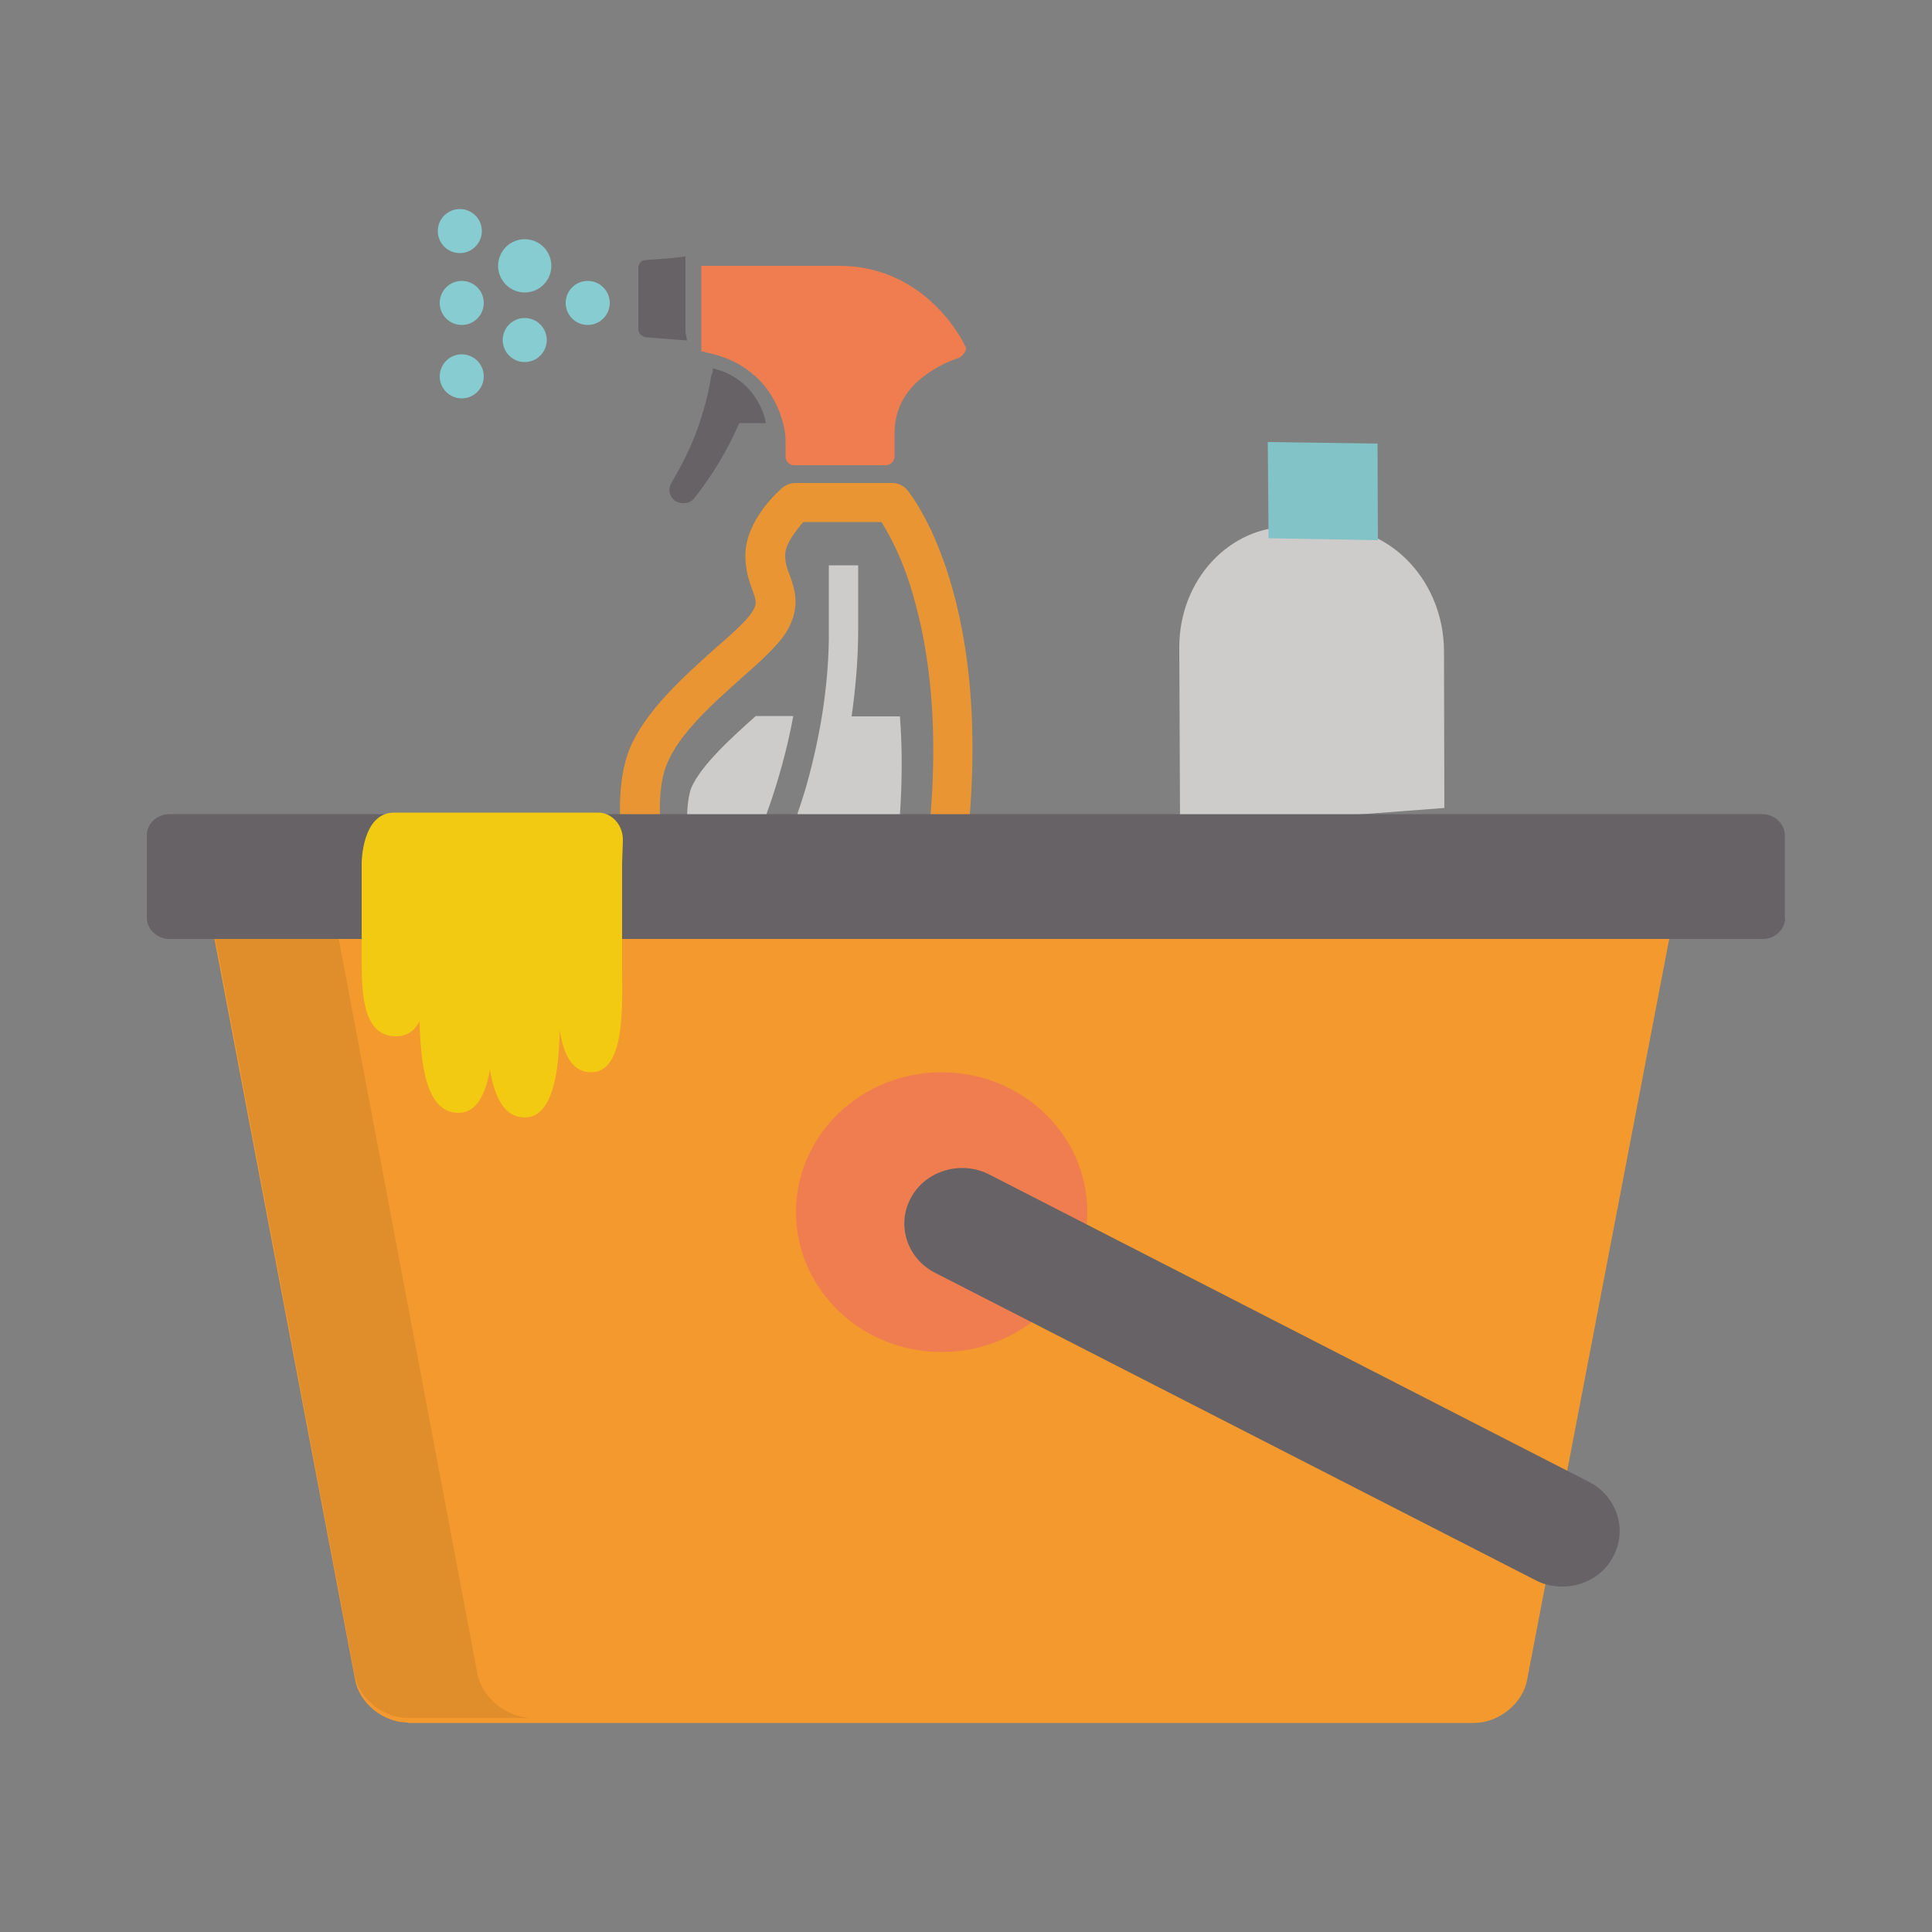 <?xml version="1.0" encoding="utf-8"?>
<!-- Generator: Adobe Illustrator 25.3.1, SVG Export Plug-In . SVG Version: 6.00 Build 0)  -->
<svg version="1.1" id="Capa_1" xmlns="http://www.w3.org/2000/svg" xmlns:xlink="http://www.w3.org/1999/xlink" x="0px" y="0px"
	 viewBox="0 0 50 50" style="enable-background:new 0 0 50 50;" xml:space="preserve">
<rect x="0" y="0" width="50" height="50" fill="#808080" stroke="none"/>
<style type="text/css">
	.st0{fill:#666265;}
	.st1{fill:#B5B5B5;}
	.st2{fill:#CECCCB;}
	.st3{fill:#F4992E;}
	.st4{fill:#87CCD1;}
	.st5{fill:#EF7D50;}
	.st6{fill:#E5E2E1;}
	.st7{fill:#8ACDD1;}
	.st8{fill:#B3B2B1;}
	.st9{fill:#F49934;}
	.st10{fill:#666264;}
	.st11{fill:#89CCD0;}
	.st12{fill:#F1EFF0;}
	.st13{fill:#FFD200;}
	.st14{fill:#F4982D;}
	.st15{fill:#EF7C4F;}
	.st16{fill:#00ACB5;}
	.st17{fill:#F2CA12;}
	.st18{fill:#F3B873;}
	.st19{fill:#BAE1EB;}
	.st20{fill:#909192;}
	.st21{fill:#DFDCDC;}
	.st22{fill:none;stroke:#DFDCDC;stroke-width:1.442;stroke-linecap:round;stroke-linejoin:round;stroke-miterlimit:10;}
	.st23{fill:none;}
	.st24{fill:#E5E2E2;}
	.st25{fill:#878893;}
	.st26{fill:#919293;}
	.st27{fill:#B7DFE3;}
	.st28{fill:#B5B4B4;}
	.st29{clip-path:url(#SVGID_2_);}
	.st30{fill:#828181;}
	.st31{fill:#ED6A36;}
	.st32{fill:#F4F2F3;}
	.st33{fill:#E6E3E3;}
	.st34{fill:#FFFFFF;}
	.st35{fill:#BEBFC0;}
	.st36{fill:#DBD8D7;}
	.st37{fill:#FCC637;}
	.st38{fill:#F28F7D;}
	.st39{fill:#50494E;}
	.st40{fill:#9B9C9C;}
	.st41{fill:#EC6824;}
	.st42{fill:#F18622;}
	.st43{fill:#E73B33;}
	.st44{fill:#E62C2F;}
	.st45{fill:#87CCD1;stroke:#87CCD1;stroke-width:0.238;stroke-miterlimit:10;}
	.st46{fill:#E99534;}
	.st47{fill:url(#SVGID_3_);}
	.st48{fill:url(#SVGID_4_);}
	.st49{fill:url(#SVGID_5_);}
	.st50{opacity:0.1;fill:#2B2123;enable-background:new    ;}
	.st51{fill:#82C3C8;}
	.st52{fill:url(#SVGID_6_);}
	.st53{fill:url(#SVGID_7_);}
	.st54{fill:url(#SVGID_8_);}
	.st55{fill:#84C3C7;}
	.st56{fill:#00A3AB;}
	.st57{fill:#D0CECE;}
	.st58{opacity:0.15;}
	.st59{fill:#393235;}
	.st60{fill:#DDDADA;}
	.st61{fill:#F1872D;}
	.st62{fill:#9CD4D8;}
	.st63{fill:#E37E18;}
	.st64{fill:#F59A20;}
</style>
<g>
	<circle class="st4" cx="11.9" cy="5.98" r="0.57"/>
	<circle class="st4" cx="15.21" cy="7.84" r="0.57"/>
	<circle class="st4" cx="11.95" cy="7.84" r="0.57"/>
	<circle class="st4" cx="11.95" cy="9.74" r="0.57"/>
	<circle class="st4" cx="13.58" cy="8.8" r="0.57"/>
	<circle class="st45" cx="13.58" cy="6.88" r="0.57"/>
	<path class="st46" d="M16.29,19.39c-0.5,1.25-0.13,3.28,0.16,4.27c0.31,1.09,1.02,1.32,1.54,1.32h5.27c0.78,0,1.38-0.62,1.54-1.54
		c1.29-7.55-1.22-10.64-1.33-10.77c-0.1-0.11-0.23-0.17-0.39-0.17h-2.5c-0.12,0-0.24,0.05-0.33,0.12c-0.1,0.09-0.96,0.84-0.96,1.76
		c0,0.36,0.09,0.64,0.17,0.86c0.11,0.3,0.15,0.39-0.01,0.62c-0.13,0.2-0.52,0.56-0.93,0.91C17.71,17.5,16.7,18.39,16.29,19.39z
		 M17.25,19.8c0.31-0.81,1.23-1.62,1.96-2.27c0.51-0.45,0.9-0.81,1.12-1.14c0.41-0.65,0.24-1.14,0.11-1.5
		c-0.07-0.17-0.12-0.33-0.12-0.52c0-0.3,0.29-0.65,0.47-0.86h0.74h0.76h0.52c0.19,0.3,0.59,0.99,0.88,2.11
		c0.4,1.45,0.75,3.98,0.11,7.66c-0.05,0.33-0.22,0.69-0.52,0.69h-5.27c-0.16,0-0.4,0-0.57-0.59C17.1,22.25,16.92,20.6,17.25,19.8z"
		/>
	<g>
		
			<linearGradient id="SVGID_2_" gradientUnits="userSpaceOnUse" x1="32.638" y1="-4262.9" x2="32.638" y2="-4255.541" gradientTransform="matrix(1 0 0 -1 0 -4216.831)">
			<stop  offset="0" style="stop-color:#FFFFFF"/>
			<stop  offset="0.309" style="stop-color:#FAF9FA"/>
			<stop  offset="0.685" style="stop-color:#EAE9E9"/>
			<stop  offset="1" style="stop-color:#D9D7D7"/>
		</linearGradient>
		<path style="fill:url(#SVGID_2_);" d="M33.15,42.74L33.15,42.74c-0.34,0.02-0.67,0.05-1,0.07c-0.01,0.02-0.01,0.05-0.02,0.07
			c0.34,0,0.67,0,1,0C33.12,42.83,33.14,42.79,33.15,42.74z"/>
		
			<linearGradient id="SVGID_3_" gradientUnits="userSpaceOnUse" x1="30.917" y1="-4262.9" x2="30.917" y2="-4255.541" gradientTransform="matrix(1 0 0 -1 0 -4216.831)">
			<stop  offset="0" style="stop-color:#FFFFFF"/>
			<stop  offset="0.309" style="stop-color:#FAF9FA"/>
			<stop  offset="0.685" style="stop-color:#EAE9E9"/>
			<stop  offset="1" style="stop-color:#D9D7D7"/>
		</linearGradient>
		<path class="st47" d="M30.3,42.95c0.2-0.01,0.39-0.02,0.59-0.03c0.21-0.01,0.42-0.02,0.64-0.03c0-0.01,0.01-0.03,0.01-0.04
			C31.12,42.89,30.71,42.92,30.3,42.95z"/>
		
			<linearGradient id="SVGID_4_" gradientUnits="userSpaceOnUse" x1="35.258" y1="-4262.9" x2="35.258" y2="-4255.541" gradientTransform="matrix(1 0 0 -1 0 -4216.831)">
			<stop  offset="0" style="stop-color:#FFFFFF"/>
			<stop  offset="0.309" style="stop-color:#FAF9FA"/>
			<stop  offset="0.685" style="stop-color:#EAE9E9"/>
			<stop  offset="1" style="stop-color:#D9D7D7"/>
		</linearGradient>
		<path class="st48" d="M35.42,42.47c-0.1,0.01-0.21,0.03-0.33,0.05c0.1,0,0.21,0,0.31,0C35.41,42.5,35.41,42.49,35.42,42.47z"/>
	</g>
	<path class="st3" d="M10.56,44.58c-0.64,0-1.26-0.5-1.37-1.11L5.52,24.14c-0.11-0.61,0.31-1.11,0.96-1.11h35.79
		c0.64,0,1.07,0.5,0.96,1.11l-3.71,19.34c-0.11,0.61-0.74,1.11-1.37,1.11H10.56z"/>
	<path class="st50" d="M12.36,43.34L8.71,24C8.6,23.4,9.02,22.9,9.67,22.9H6.48c-0.64,0-1.07,0.5-0.96,1.11l3.66,19.34
		c0.11,0.61,0.73,1.11,1.37,1.11h3.19C13.1,44.44,12.49,43.94,12.36,43.34z"/>
	<ellipse class="st5" cx="24.37" cy="31.37" rx="3.77" ry="3.62"/>
	<path class="st0" d="M40.43,41.06c-0.23,0-0.48-0.05-0.7-0.17l-15.53-7.95c-0.73-0.37-1.01-1.25-0.62-1.95
		c0.38-0.7,1.3-0.97,2.03-0.59l15.51,7.95c0.73,0.37,1.01,1.25,0.62,1.95C41.49,40.78,40.97,41.06,40.43,41.06z"/>
	<path class="st2" d="M37.38,20.91l-0.01-4.07c-0.01-1.75-1.31-3.18-2.92-3.2l-1.03-0.01c-1.61-0.02-2.9,1.38-2.9,3.12l0.02,4.68"/>
	<polyline class="st51" points="35.66,13.98 35.65,11.48 32.81,11.44 32.83,13.93 	"/>
	<g>
		
			<linearGradient id="SVGID_5_" gradientUnits="userSpaceOnUse" x1="599.22" y1="-4242.842" x2="599.22" y2="-4237.345" gradientTransform="matrix(-1 0 0 -1 619.56 -4216.831)">
			<stop  offset="0" style="stop-color:#FFFFFF"/>
			<stop  offset="0.309" style="stop-color:#FAF9FA"/>
			<stop  offset="0.685" style="stop-color:#EAE9E9"/>
			<stop  offset="1" style="stop-color:#D9D7D7"/>
		</linearGradient>
		<path class="st49" d="M19.98,23.53L19.98,23.53c0.24,0.02,0.48,0.04,0.71,0.05c0.01,0.02,0.01,0.04,0.02,0.05
			c-0.24,0-0.48,0-0.71,0C19.99,23.6,19.98,23.56,19.98,23.53z"/>
		
			<linearGradient id="SVGID_6_" gradientUnits="userSpaceOnUse" x1="597.984" y1="-4242.842" x2="597.984" y2="-4237.345" gradientTransform="matrix(-1 0 0 -1 619.56 -4216.831)">
			<stop  offset="0" style="stop-color:#FFFFFF"/>
			<stop  offset="0.309" style="stop-color:#FAF9FA"/>
			<stop  offset="0.685" style="stop-color:#EAE9E9"/>
			<stop  offset="1" style="stop-color:#D9D7D7"/>
		</linearGradient>
		<path class="st52" d="M22.02,23.68c-0.14-0.01-0.28-0.02-0.43-0.02c-0.15-0.01-0.3-0.02-0.46-0.02c0-0.01-0.01-0.02-0.01-0.03
			C21.43,23.63,21.72,23.66,22.02,23.68z"/>
		
			<linearGradient id="SVGID_7_" gradientUnits="userSpaceOnUse" x1="601.102" y1="-4242.842" x2="601.102" y2="-4237.345" gradientTransform="matrix(-1 0 0 -1 619.56 -4216.831)">
			<stop  offset="0" style="stop-color:#FFFFFF"/>
			<stop  offset="0.309" style="stop-color:#FAF9FA"/>
			<stop  offset="0.685" style="stop-color:#EAE9E9"/>
			<stop  offset="1" style="stop-color:#D9D7D7"/>
		</linearGradient>
		<path class="st53" d="M18.34,23.32c0.07,0.01,0.15,0.02,0.24,0.04c-0.07,0-0.15,0-0.22,0C18.35,23.34,18.35,23.34,18.34,23.32z"/>
	</g>
	<path class="st2" d="M19.56,18.53h0.97c-0.32,1.76-0.95,3.2-0.96,3.22c-0.08,0.18,0,0.42,0.18,0.5c0.05,0.02,0.1,0.04,0.16,0.04
		c0.16,0,0.29-0.08,0.35-0.23c0.02-0.05,0.29-0.68,0.57-1.59c0.16-0.55,0.32-1.2,0.44-1.93c0.1-0.62,0.17-1.29,0.18-1.98
		c0-0.09,0-0.17,0-0.28v-1.65h0.76v1.64c0,0.8-0.07,1.55-0.17,2.27h1.25c0.1,1.3,0.05,2.94-0.29,4.97c0,0.02-0.01,0.05-0.01,0.05
		h-4.87c0-0.01-0.01-0.02-0.01-0.05c-0.33-1.14-0.43-2.56-0.22-3.12C18.14,19.81,18.93,19.09,19.56,18.53z"/>
	<path class="st0" d="M18.45,9.53c0.12,0.04,0.23,0.07,0.33,0.11c0.28,0.13,0.5,0.3,0.66,0.5c0.22,0.27,0.34,0.57,0.38,0.81h-0.69
		c-0.01,0.02-0.01,0.04-0.02,0.05c-0.3,0.68-0.69,1.32-1.14,1.89c-0.11,0.14-0.3,0.17-0.47,0.09c-0.17-0.1-0.23-0.32-0.12-0.49l0,0
		c0.35-0.59,0.63-1.19,0.81-1.82c0.1-0.32,0.17-0.64,0.22-0.96C18.45,9.65,18.45,9.6,18.45,9.53z"/>
	<path class="st0" d="M17.78,8.81c-0.01,0-0.01,0-0.02,0l-1.03-0.08c-0.11-0.01-0.21-0.1-0.21-0.21V8.27V6.94
		c0-0.11,0.08-0.21,0.18-0.21l0.69-0.05l0.32-0.04c0.01,0,0.01,0,0.02,0h0.01v0.21V8.6L17.78,8.81L17.78,8.81L17.78,8.81z"/>
	<path class="st5" d="M24.97,9.11c0.04-0.05,0.04-0.12,0-0.17c-0.01-0.02-0.24-0.52-0.76-1.03c-0.68-0.67-1.54-1.03-2.48-1.03h-3.58
		v0.21v1.78v0.01v0.21c0.08,0.01,0.14,0.04,0.21,0.05c0.13,0.03,0.27,0.07,0.4,0.12c0.3,0.11,0.55,0.27,0.73,0.43
		c0.09,0.06,0.16,0.15,0.23,0.22c0.38,0.43,0.55,0.94,0.6,1.32c0.01,0.08,0.01,0.16,0.01,0.21c0,0.18,0,0.27,0,0.32
		c0,0.04,0,0.05,0,0.05c0,0.11,0.06,0.17,0.13,0.21c0.02,0.01,0.04,0.02,0.08,0.02h0.01h2.39c0.02,0,0.06-0.01,0.08-0.02
		c0.08-0.05,0.13-0.11,0.13-0.21v-0.59c0-0.62,0.27-1.13,0.81-1.52c0.42-0.31,0.86-0.44,0.86-0.44C24.86,9.24,24.91,9.21,24.97,9.11
		z M20.7,11.54L20.7,11.54L20.7,11.54z"/>
	<path class="st0" d="M46.2,23.75c0,0.3-0.26,0.55-0.58,0.55H4.38c-0.31,0-0.58-0.25-0.58-0.55v-2.13c0-0.3,0.26-0.55,0.58-0.55
		h41.23c0.31,0,0.58,0.25,0.58,0.55v2.13H46.2z"/>
	<path class="st17" d="M12.77,22.27c0,0,0,2.27,0,3.32c0,1.05,0.1,3.21-0.91,3.21c-1.01,0-1.01-1.83-1.01-3.21c0-0.81,0-3.32,0-3.32
		"/>
	<path class="st17" d="M14.49,22.14c0,0,0,2.32,0,3.42c0,1.1,0.1,3.36-0.91,3.36c-1.01,0-1.01-1.92-1.01-3.36c0-0.85,0-3.42,0-3.42"
		/>
	<path class="st17" d="M14.41,22.34c0,0,0,2.12,0,2.79c0,1.12,0,2.62,0.89,2.62c0.89,0,0.8-1.76,0.8-2.62c0-0.86,0-2.79,0-2.79
		l0.02-0.59c0.01-0.39-0.28-0.72-0.64-0.72h-5.28c-0.84,0-0.84,1.31-0.84,1.31s0,1.89,0,2.42c0,0.88,0,2.06,0.89,2.06
		c0.89,0,0.8-1.38,0.8-2.06c0-0.67,0-2.42,0-2.42"/>
</g>
</svg>
